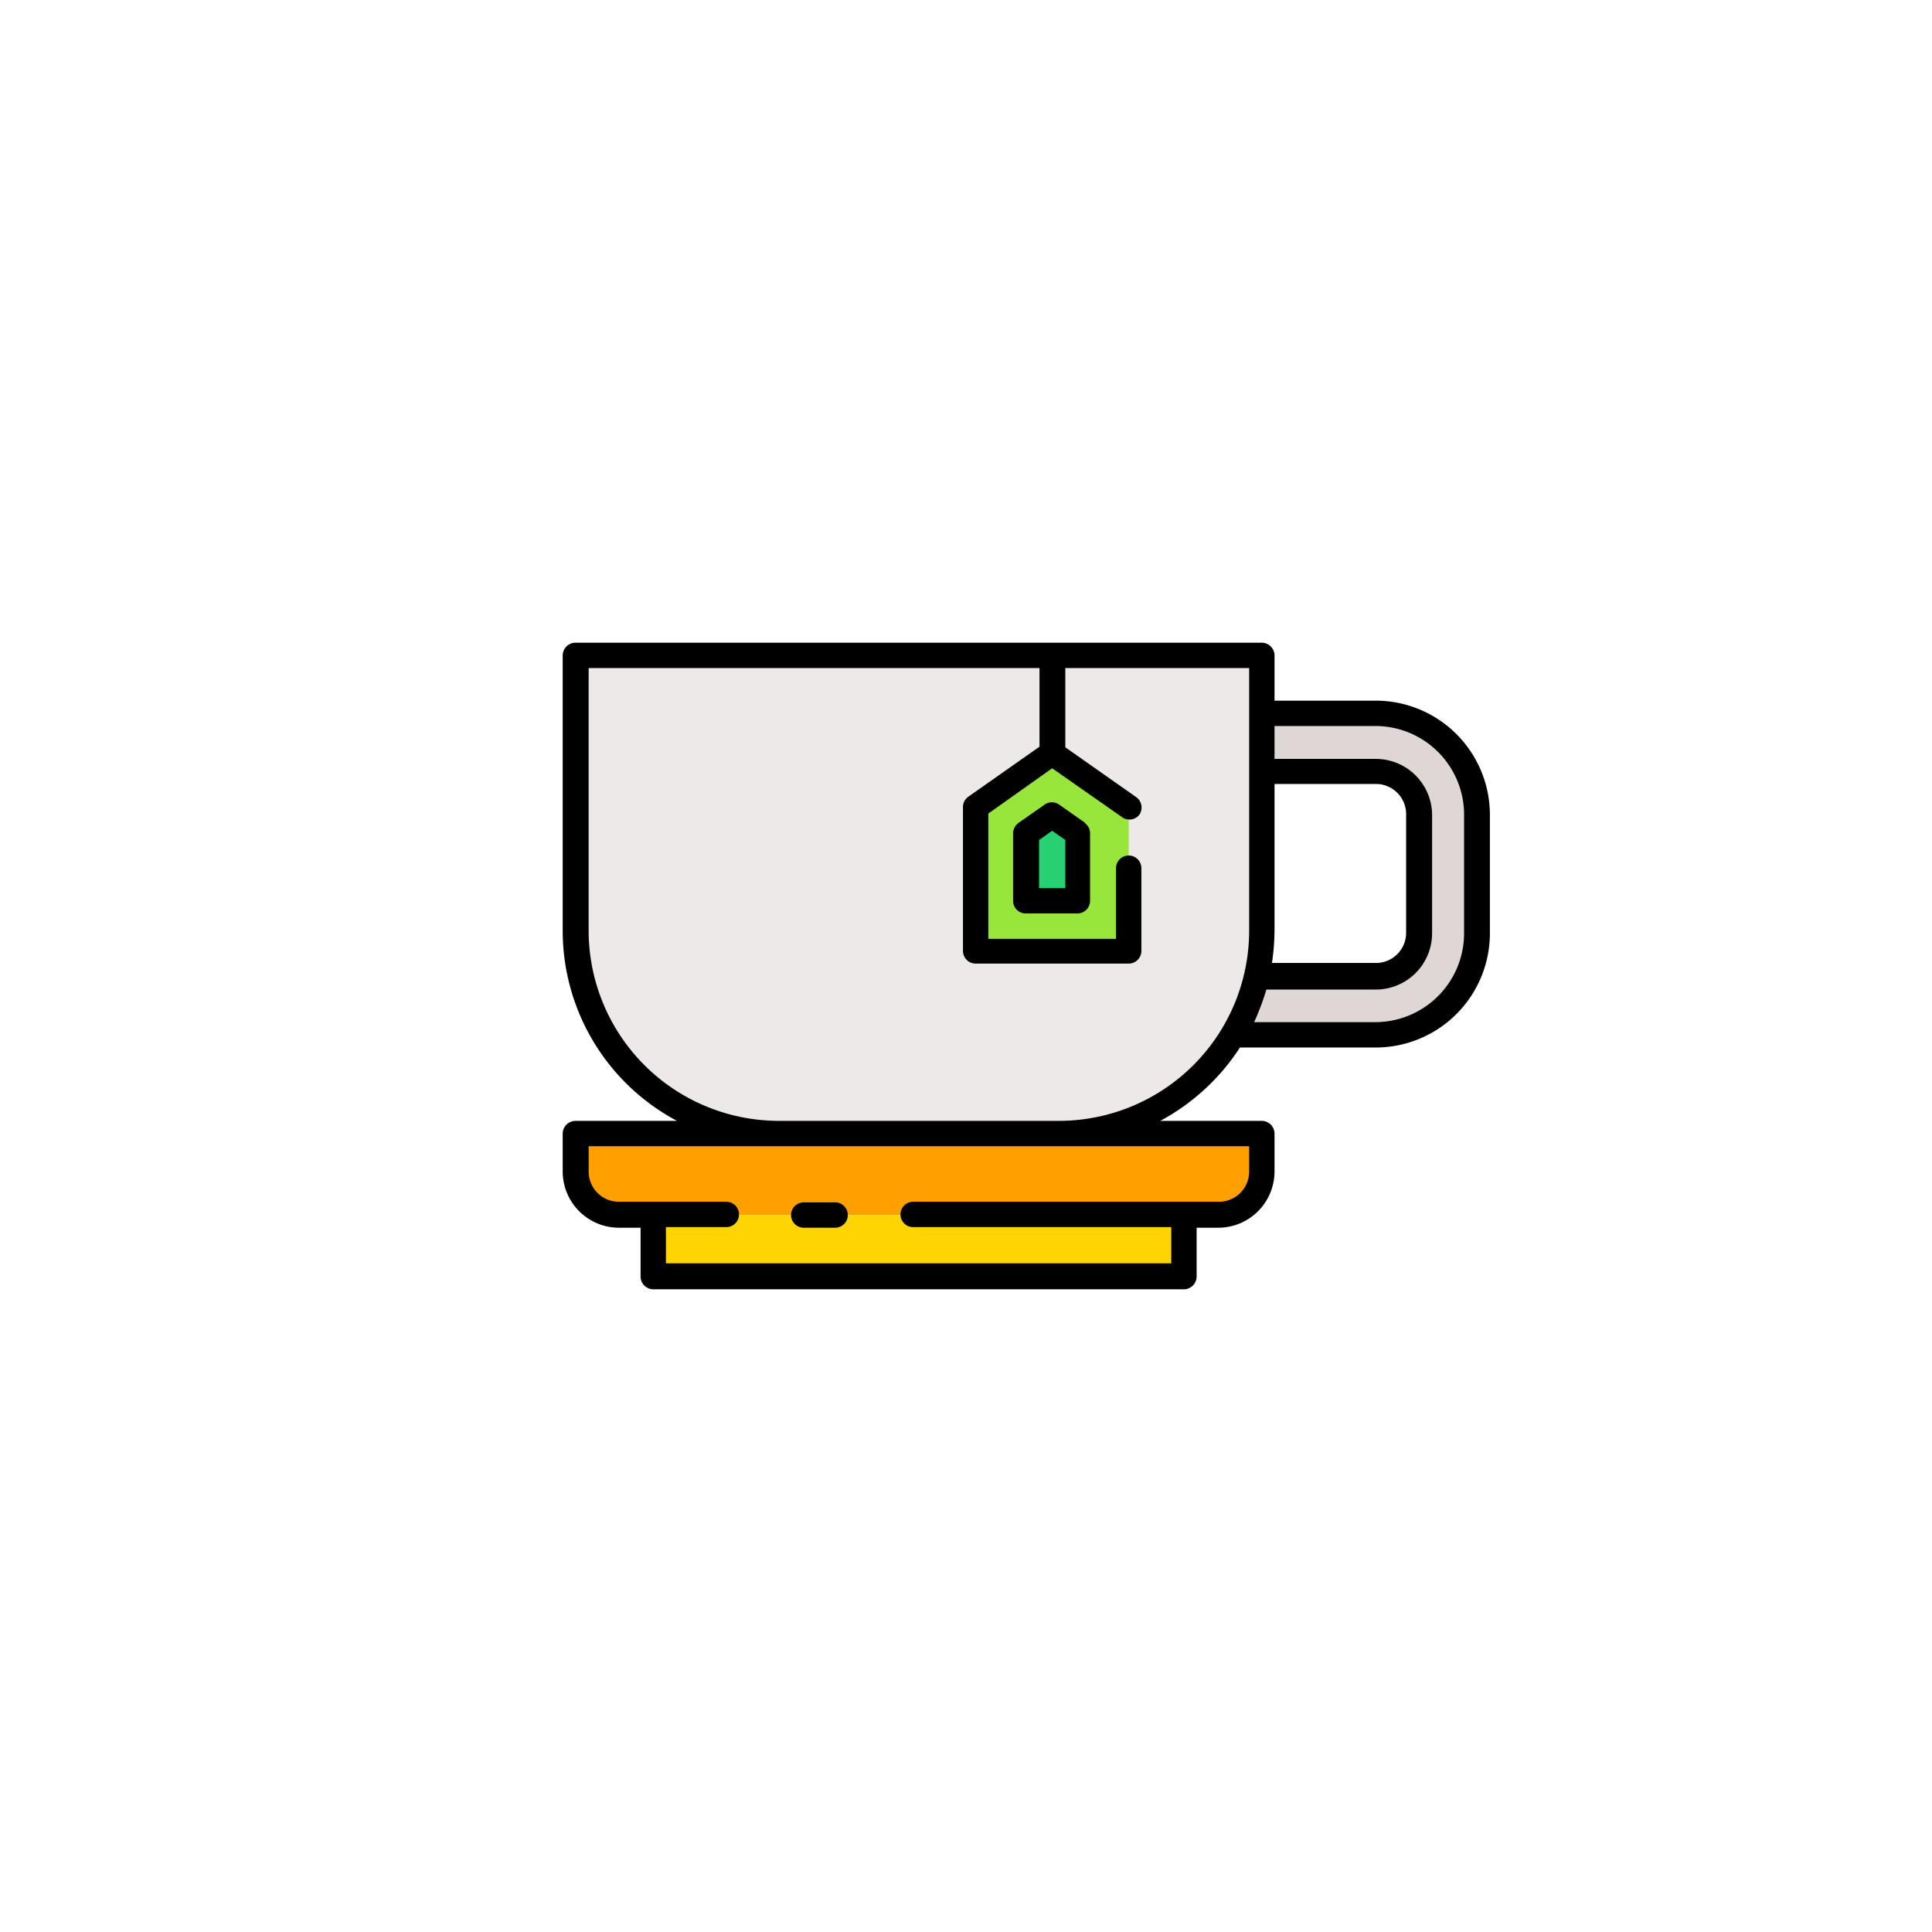 <svg id="圖層_1" data-name="圖層 1" xmlns="http://www.w3.org/2000/svg" viewBox="0 0 128 128"><defs><style>.cls-1{fill:#ede9e8;}.cls-2{fill:#ff9f00;}.cls-3{fill:#ffd400;}.cls-4{fill:#dfd7d5;}.cls-5{fill:#98e53b;}.cls-6{fill:#27d072;}</style></defs><path class="cls-1" d="M38.12,43.42H83.6V61.66A13.44,13.44,0,0,1,70.16,75.1H51.56A13.44,13.44,0,0,1,38.12,61.66V43.42Z"/><path class="cls-2" d="M38.12,75.1H83.6v2.52a2.88,2.88,0,0,1-2.88,2.88H41a2.88,2.88,0,0,1-2.88-2.88V75.1Z"/><path class="cls-3" d="M43.28,80.5H78.44v4.08H43.28Z"/><path class="cls-4" d="M91.16,47.26H83.6V51.1h7.56A2.88,2.88,0,0,1,94,54v7.86a2.88,2.88,0,0,1-2.88,2.88H83.25a13.37,13.37,0,0,1-1.56,3.84h9.47a6.72,6.72,0,0,0,6.72-6.72V54A6.73,6.73,0,0,0,91.16,47.26Z"/><path class="cls-4" d="M69.71,51.71a.84.84,0,0,0,.84-.84V43.42H68.87v7.45A.84.84,0,0,0,69.71,51.71Z"/><path class="cls-5" d="M64.64,63V53.46l5.07-3.55,5.07,3.55V63Z"/><path class="cls-6" d="M68,59.68V55.21L69.71,54l1.71,1.2v4.47Z"/><path d="M53.25,81.34h2.08a.84.84,0,0,0,0-1.68H53.25a.84.84,0,0,0,0,1.68Z"/><path d="M91.16,46.42H84.44v-3a.85.85,0,0,0-.84-.84H38.12a.85.85,0,0,0-.84.84V61.66a14.27,14.27,0,0,0,7.57,12.6H38.12a.85.85,0,0,0-.84.84v2.52A3.73,3.73,0,0,0,41,81.34h1.44v3.24a.85.85,0,0,0,.84.84H78.44a.85.85,0,0,0,.84-.84h0V81.34h1.44a3.73,3.73,0,0,0,3.72-3.72V75.1a.85.85,0,0,0-.84-.84H76.87a14.41,14.41,0,0,0,5.28-4.86h9a7.57,7.57,0,0,0,7.56-7.56V54A7.57,7.57,0,0,0,91.16,46.42Zm-6.72,5.52h6.72a2,2,0,0,1,2,2v7.86a2,2,0,0,1-2,2H84.27a15,15,0,0,0,.17-2.22Zm-1.68,24v1.68a2,2,0,0,1-2,2H60.5a.84.84,0,0,0,0,1.68H77.6v2.4H44.12v-2.4h4a.84.84,0,0,0,0-1.68H41a2,2,0,0,1-2-2V75.94Zm-12.6-1.68H51.56A12.61,12.61,0,0,1,39,61.66V44.26H68.87v5.21l-4.71,3.31a.83.83,0,0,0-.36.68V63a.84.84,0,0,0,.84.84H74.78a.84.84,0,0,0,.84-.84V57.52a.84.84,0,0,0-1.68,0V62.2H65.48V53.9l4.23-3,4.59,3.21A.84.84,0,0,0,75.47,54a.85.85,0,0,0-.18-1.18h0l-4.71-3.31V44.26H82.76v17.4a12.61,12.61,0,0,1-12.6,12.6ZM97,61.84a5.89,5.89,0,0,1-5.88,5.88H83.09a16.49,16.49,0,0,0,.81-2.16h7.26a3.73,3.73,0,0,0,3.72-3.72V54a3.73,3.73,0,0,0-3.72-3.72H84.44V48.1h6.72A5.88,5.88,0,0,1,97,54Z"/><path d="M71.9,54.52l-1.71-1.2a.84.84,0,0,0-1,0l-1.71,1.2a.87.87,0,0,0-.36.69v4.47a.84.84,0,0,0,.84.84h3.42a.84.84,0,0,0,.84-.84V55.21a.84.84,0,0,0-.36-.69Zm-1.32,4.32H68.84V55.65l.87-.61.87.61Z"/></svg>